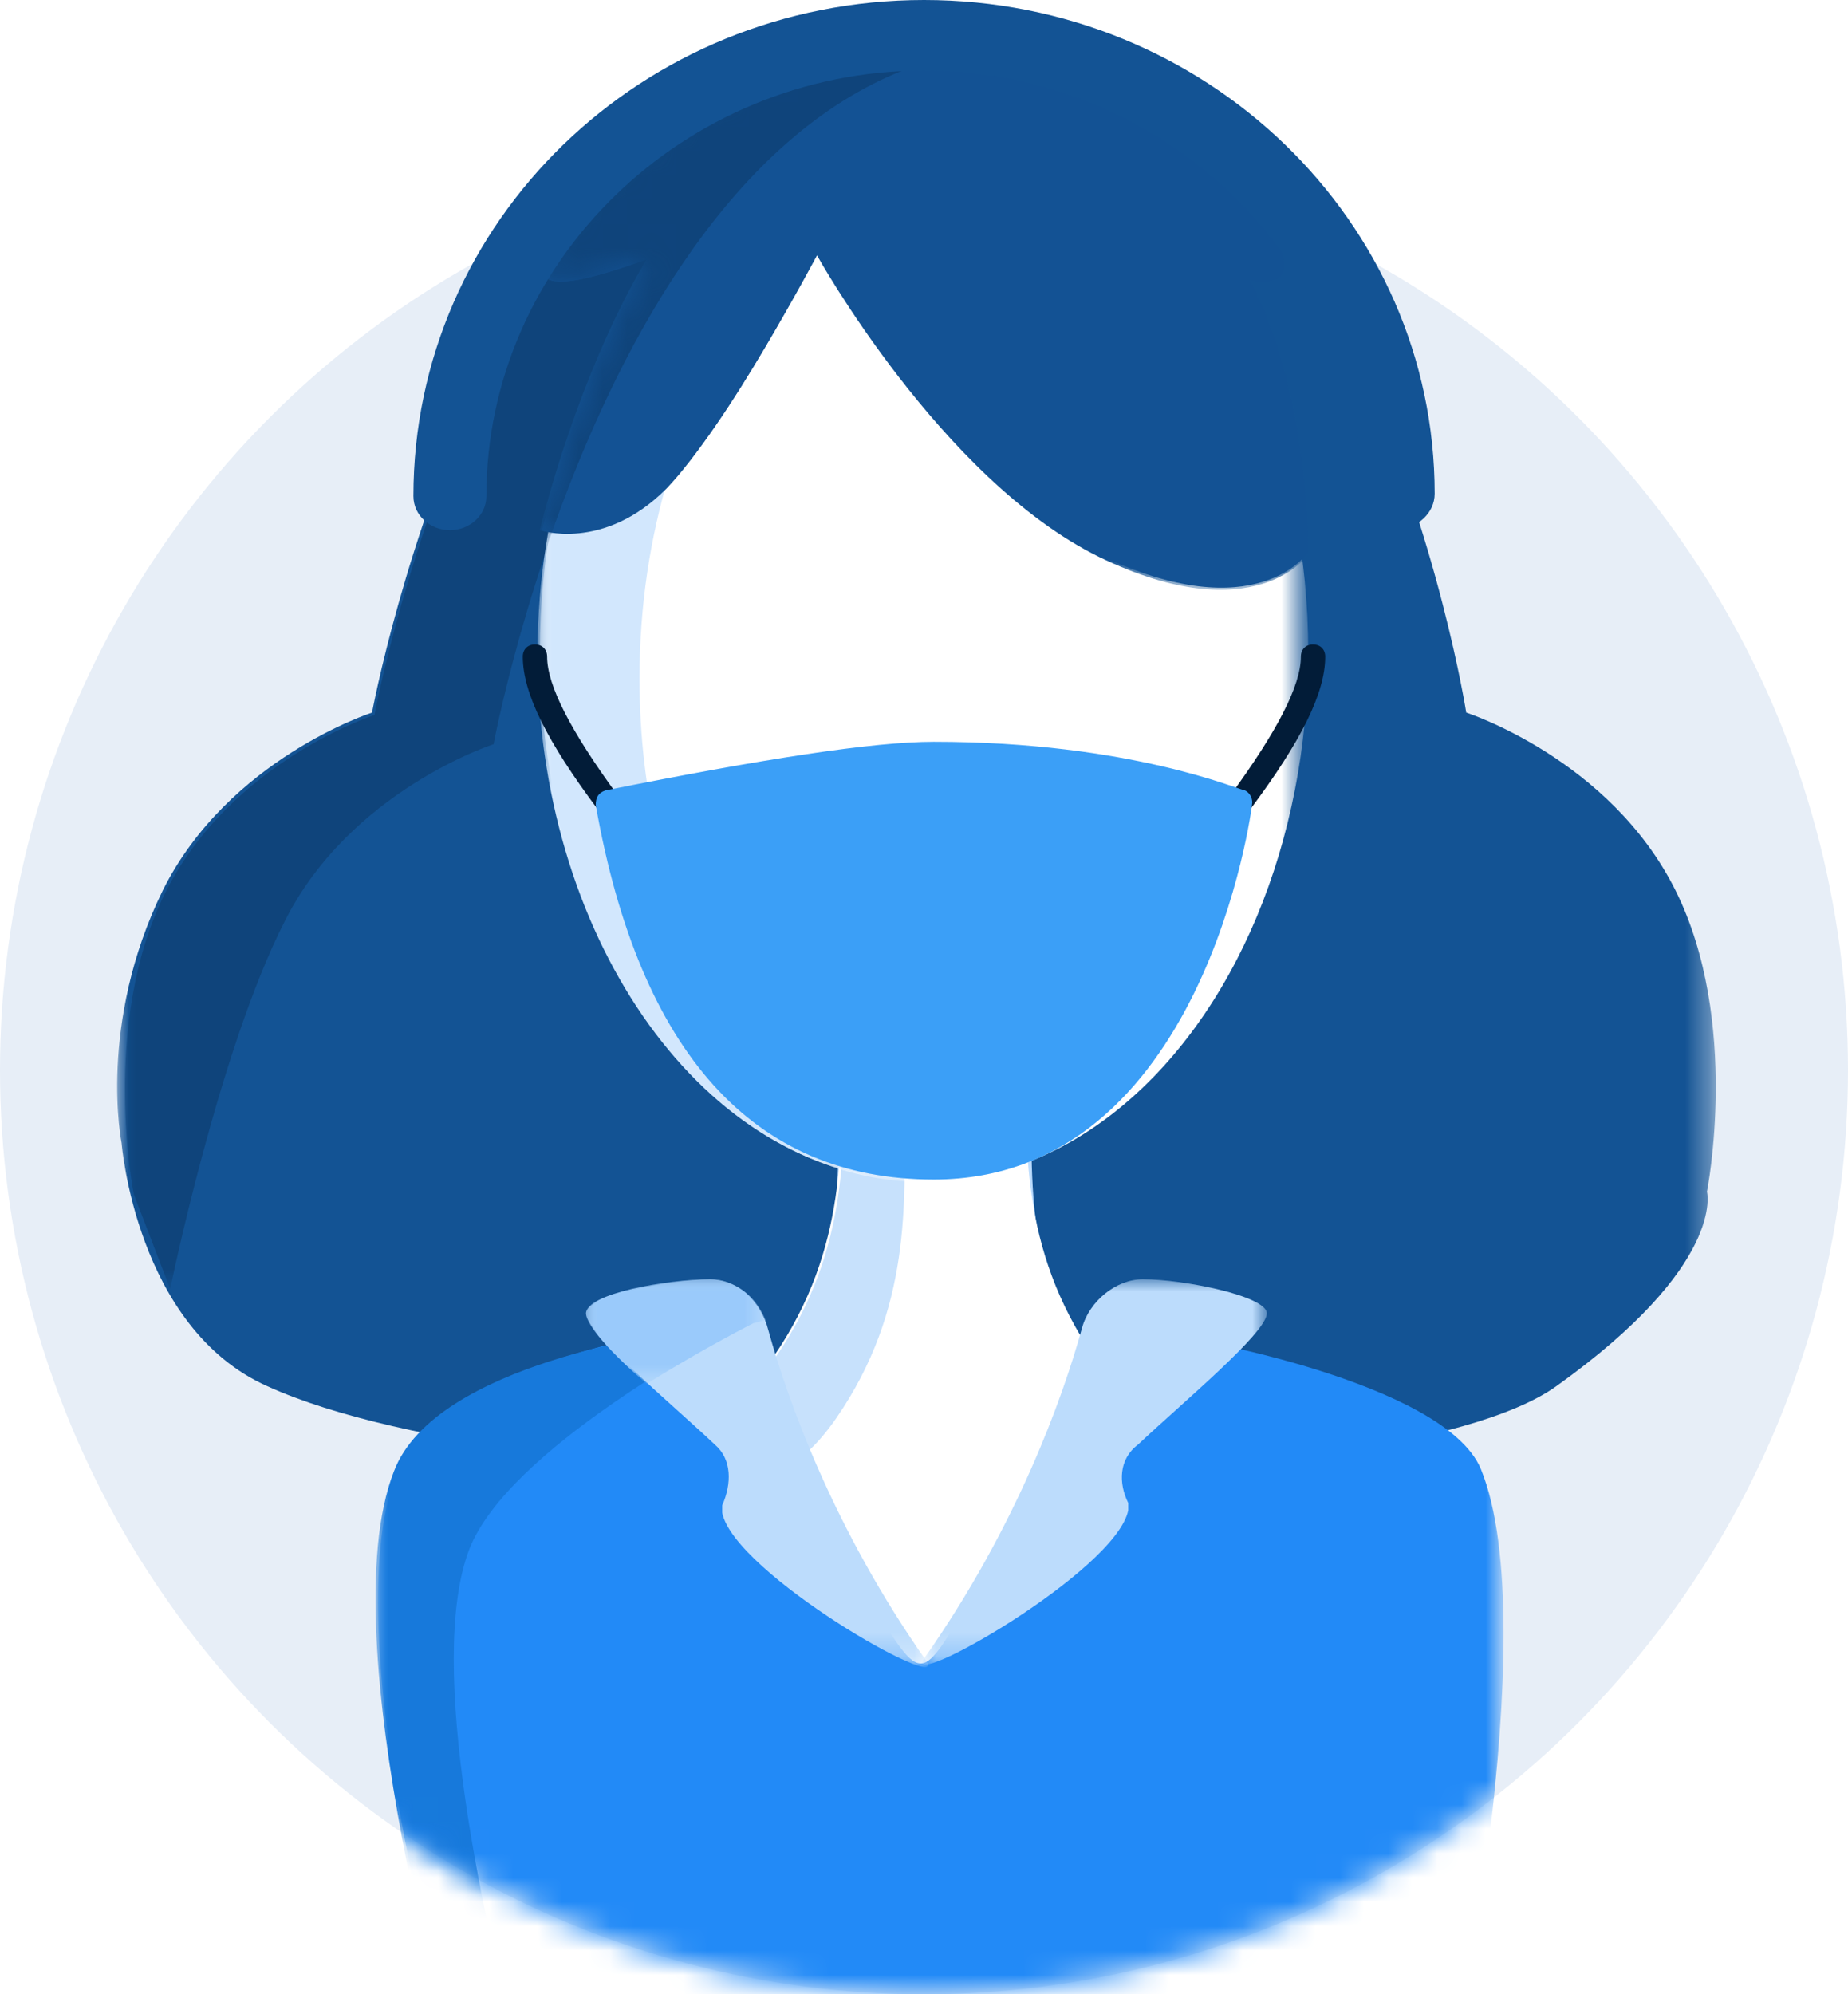 <?xml version="1.0" encoding="utf-8"?>
<!-- Generator: Adobe Illustrator 22.0.1, SVG Export Plug-In . SVG Version: 6.00 Build 0)  -->
<svg version="1.1" id="Layer_1" xmlns="http://www.w3.org/2000/svg" xmlns:xlink="http://www.w3.org/1999/xlink" x="0px" y="0px"
	 viewBox="0 0 76 82" style="enable-background:new 0 0 76 82;" xml:space="preserve">
<style type="text/css">
	.st0{fill:#E7EEF7;}
	.st1{filter:url(#Adobe_OpacityMaskFilter);}
	.st2{fill:#FFFFFF;}
	.st3{mask:url(#mask-2_1_);fill:#135394;}
	.st4{filter:url(#Adobe_OpacityMaskFilter_1_);}
	.st5{mask:url(#mask-4_1_);fill:#0F447B;}
	.st6{filter:url(#Adobe_OpacityMaskFilter_2_);}
	.st7{mask:url(#mask-6_1_);fill:url(#Path_15_);}
	.st8{filter:url(#Adobe_OpacityMaskFilter_3_);}
	.st9{mask:url(#mask-11_1_);fill:#FFFFFF;}
	.st10{filter:url(#Adobe_OpacityMaskFilter_4_);}
	.st11{mask:url(#mask-11_2_);fill:#C7E1FC;}
	.st12{filter:url(#Adobe_OpacityMaskFilter_5_);}
	.st13{mask:url(#mask-13_1_);fill:#228AF7;}
	.st14{filter:url(#Adobe_OpacityMaskFilter_6_);}
	.st15{mask:url(#mask-15_1_);fill:#1779DB;}
	.st16{filter:url(#Adobe_OpacityMaskFilter_7_);}
	.st17{mask:url(#mask-17_1_);fill:#BCDCFC;}
	.st18{filter:url(#Adobe_OpacityMaskFilter_8_);}
	.st19{mask:url(#mask-19_1_);fill:#9ACAFB;}
	.st20{filter:url(#Adobe_OpacityMaskFilter_9_);}
	.st21{mask:url(#mask-21_1_);fill:#BCDCFC;}
	.st22{filter:url(#Adobe_OpacityMaskFilter_10_);}
	.st23{mask:url(#mask-23_1_);fill:#FFFFFF;}
	.st24{filter:url(#Adobe_OpacityMaskFilter_11_);}
	.st25{mask:url(#mask-25_1_);fill:#D2E7FD;}
	.st26{filter:url(#Adobe_OpacityMaskFilter_12_);}
	.st27{mask:url(#mask-27_1_);fill:#135394;}
	.st28{fill:#135294;}
	.st29{filter:url(#Adobe_OpacityMaskFilter_13_);}
	.st30{mask:url(#mask-29_1_);fill:#0F447B;}
	.st31{fill:#135394;}
	.st32{fill:#021C38;}
	.st33{fill:#3B9FF7;}
</style>
<title>support_mask_info</title>
<g id="Page-1">
	<g id="support_mask_info">
		<g id="customer_mask">
			<g id="OT--Support-Package">
				<g>
					<g id="Group" transform="translate(0, 6)">
						<g id="ancillary-icon---support-package-a-link">
							<circle id="ancillary-icon---support-package-a" class="st0" cx="38" cy="38" r="38"/>
						</g>
						<g id="Clipped">
							<g id="ancillary-icon---support-package-a_1_">
							</g>
							<defs>
								<filter id="Adobe_OpacityMaskFilter" filterUnits="userSpaceOnUse" x="4.8" y="-5.3" width="65.8" height="60">
									<feColorMatrix  type="matrix" values="1 0 0 0 0  0 1 0 0 0  0 0 1 0 0  0 0 0 1 0"/>
								</filter>
							</defs>
							<mask maskUnits="userSpaceOnUse" x="4.8" y="-5.3" width="65.8" height="60" id="mask-2_1_">
								<g class="st1">
									<circle id="path-1_1_" class="st2" cx="38" cy="38" r="38"/>
								</g>
							</mask>
							<path id="Path" class="st3" d="M5,41c0,0-1-4.9,1.7-10.4c2.7-5.4,8.6-7.3,8.6-7.3s5.3-28.7,22-28.7c0.2,0,0.3,0,0.5,0
								c0.2,0,0.3,0,0.5,0c17.5,0,22,28.7,22,28.7s5.9,1.9,8.6,7.3c2.7,5.4,1.3,12.4,1.3,12.4S71,46,64,51s-42,5-53,0
								C5.6,48.6,5,41,5,41z"/>
						</g>
						<g id="Clipped_1_">
							<g id="ancillary-icon---support-package-a_2_">
							</g>
							<defs>
								<filter id="Adobe_OpacityMaskFilter_1_" filterUnits="userSpaceOnUse" x="5.1" y="-5.3" width="39.2" height="52.3">
									<feColorMatrix  type="matrix" values="1 0 0 0 0  0 1 0 0 0  0 0 1 0 0  0 0 0 1 0"/>
								</filter>
							</defs>
							<mask maskUnits="userSpaceOnUse" x="5.1" y="-5.3" width="39.2" height="52.3" id="mask-4_1_">
								<g class="st4">
									<circle id="path-3_1_" class="st2" cx="38" cy="38" r="38"/>
								</g>
							</mask>
							<path id="Path_1_" class="st5" d="M38.4-5.3c2.2,0,4.1,0.4,5.9,1.2c-0.3,0-0.6,0-1,0c-0.2,0-0.4,0-0.5,0c-0.2,0-0.3,0-0.5,0
								c-16.7,0-22,28.7-22,28.7s-5.9,1.9-8.6,7.3C9,37.2,7,47,7,47l-1.5-3.9c0,0-1.4-7,1.3-12.4c2.7-5.4,8.6-7.3,8.6-7.3
								s5.3-28.7,22-28.7c0.2,0,0.3,0,0.5,0C38-5.3,38.2-5.3,38.4-5.3z"/>
						</g>
						<g id="Clipped_2_">
							<g id="ancillary-icon---support-package-a_3_">
							</g>
							<defs>
								<filter id="Adobe_OpacityMaskFilter_2_" filterUnits="userSpaceOnUse" x="19" y="37" width="36.2" height="27.8">
									<feColorMatrix  type="matrix" values="1 0 0 0 0  0 1 0 0 0  0 0 1 0 0  0 0 0 1 0"/>
								</filter>
							</defs>
							<mask maskUnits="userSpaceOnUse" x="19" y="37" width="36.2" height="27.8" id="mask-6_1_">
								<g class="st6">
									<circle id="path-5_1_" class="st2" cx="38" cy="38" r="38"/>
								</g>
							</mask>
							
								<linearGradient id="Path_15_" gradientUnits="userSpaceOnUse" x1="-259.12" y1="419.053" x2="-259.12" y2="418.868" gradientTransform="matrix(36.18 0 0 -27.828 9412.044 11704.549)">
								<stop  offset="0" style="stop-color:#BBDCFF"/>
								<stop  offset="1" style="stop-color:#FFFFFF"/>
							</linearGradient>
							<path id="Path_2_" class="st7" d="M19,58c2.5,0.8,5,1.5,7.5,2c1.8,0.4,3.6,0.7,5.4,0.9c2.5,0,2.1,0.1,1.3,0.1
								c0.2,0,0.4,0,0.7,0c3.2,0.1,1.3,4.2,4.5,3.7c2.5-0.7,7-4.6,6.1-4.3c0.2,0,0.5-0.1,0.7-0.1c1.5-0.4,3.1-0.8,4.6-1.3
								c1.4-0.5,2.7-1,4-1.5c0.5-0.3,0.9-0.5,1.4-0.7c-5.3-3.9-9.8-6.1-10.5-6.9c-3-3.9-2.1-9.7-2.3-12.6c0-0.5,0.2,0-0.3,0.1
								l-7.9,1c-0.4,0.1,0.2-0.9,0.2-0.4c-0.1,2.5,1,8.3-3,12.4C30.3,51.4,24.6,53.3,19,58"/>
						</g>
						<g id="Clipped_3_">
							<g id="ancillary-icon---support-package-a_4_">
							</g>
						</g>
						<g id="Clipped_4_">
							<g id="ancillary-icon---support-package-a_5_">
							</g>
							<defs>
								<filter id="Adobe_OpacityMaskFilter_3_" filterUnits="userSpaceOnUse" x="19.4" y="34.5" width="38" height="34.5">
									<feColorMatrix  type="matrix" values="1 0 0 0 0  0 1 0 0 0  0 0 1 0 0  0 0 0 1 0"/>
								</filter>
							</defs>
							<mask maskUnits="userSpaceOnUse" x="19.4" y="34.5" width="38" height="34.5" id="mask-11_1_">
								<g class="st8">
									<circle id="path-10_1_" class="st2" cx="38" cy="38" r="38"/>
								</g>
							</mask>
							<path id="Path_3_" class="st9" d="M38.4,34.5c-1.9,0-3.8,1.1-3.8,2.9c0,3.5,0.3,7.9-2.8,12.4c-3.4,5-6.7,0.7-12.4,7.7
								c5.9,2.1,12.3,11.5,19,11.5s13-9.4,19-11.5c-5.7-6.9-9-2.7-12.4-7.7c-3.1-4.5-2.8-8.9-2.8-12.4
								C42.3,35.6,40.3,34.5,38.4,34.5z"/>
							<defs>
								<filter id="Adobe_OpacityMaskFilter_4_" filterUnits="userSpaceOnUse" x="19.4" y="34.5" width="38" height="24.7">
									<feColorMatrix  type="matrix" values="1 0 0 0 0  0 1 0 0 0  0 0 1 0 0  0 0 0 1 0"/>
								</filter>
							</defs>
							<mask maskUnits="userSpaceOnUse" x="19.4" y="34.5" width="38" height="24.7" id="mask-11_2_">
								<g class="st10">
									<circle id="path-10_2_" class="st2" cx="38" cy="38" r="38"/>
								</g>
							</mask>
							<path id="Shape" class="st11" d="M38.4,34.5c1.8,0,3.6,1,3.8,2.6C41.8,37.1,41.4,37,41,37c-1.9,0-3.8,1.1-3.8,2.9
								c0,3.5,0.3,7.9-2.8,12.4c-3.3,4.8-6.4,1.1-11.7,6.9c-1.1-0.7-2.2-1.3-3.2-1.7c5.7-6.9,9-2.7,12.4-7.7
								c3.1-4.5,2.8-8.9,2.8-12.4C34.6,35.6,36.5,34.5,38.4,34.5z M47.4,52.1c2.7,1.4,5.6,0.1,10,5.4l-0.2-0.2
								c-4.1-3.1-6.8-0.9-9.6-5L47.4,52.1z"/>
						</g>
						<g id="Clipped_5_">
							<g id="ancillary-icon---support-package-a_6_">
							</g>
							<defs>
								<filter id="Adobe_OpacityMaskFilter_5_" filterUnits="userSpaceOnUse" x="15.6" y="48.7" width="46.3" height="30.9">
									<feColorMatrix  type="matrix" values="1 0 0 0 0  0 1 0 0 0  0 0 1 0 0  0 0 0 1 0"/>
								</filter>
							</defs>
							<mask maskUnits="userSpaceOnUse" x="15.6" y="48.7" width="46.3" height="30.9" id="mask-13_1_">
								<g class="st12">
									<circle id="path-12_1_" class="st2" cx="38" cy="38" r="38"/>
								</g>
							</mask>
							<path id="Path_4_" class="st13" d="M27.9,48.7c0,0-9.9,1.4-11.6,5.9C13.6,61.5,19,79.4,19,79.4l40.6,0.2c0,0,4-18.6,1.3-25.2
								c-1.5-3.6-12.4-5.5-12.5-5.4C32.2,65.7,43.6,68.1,27.9,48.7"/>
						</g>
						<g id="Clipped_6_">
							<g id="ancillary-icon---support-package-a_7_">
							</g>
							<defs>
								<filter id="Adobe_OpacityMaskFilter_6_" filterUnits="userSpaceOnUse" x="15.5" y="48.4" width="15.2" height="31.1">
									<feColorMatrix  type="matrix" values="1 0 0 0 0  0 1 0 0 0  0 0 1 0 0  0 0 0 1 0"/>
								</filter>
							</defs>
							<mask maskUnits="userSpaceOnUse" x="15.5" y="48.4" width="15.2" height="31.1" id="mask-15_1_">
								<g class="st14">
									<circle id="path-14_1_" class="st2" cx="38" cy="38" r="38"/>
								</g>
							</mask>
							<path id="Path_5_" class="st15" d="M19.3,57.7c-1.8,4.7,0.6,15.5,2.3,21.8l-2.7,0c0,0-5.4-18.1-2.7-25
								c1.7-4.5,11.6-5.7,11.6-5.7c1-0.2,1.9-0.3,2.8-0.4C29.4,49.1,20.9,53.6,19.3,57.7z"/>
						</g>
						<g id="Clipped_7_">
							<g id="ancillary-icon---support-package-a_8_">
							</g>
							<defs>
								<filter id="Adobe_OpacityMaskFilter_7_" filterUnits="userSpaceOnUse" x="24.1" y="46.6" width="14.1" height="15.9">
									<feColorMatrix  type="matrix" values="1 0 0 0 0  0 1 0 0 0  0 0 1 0 0  0 0 0 1 0"/>
								</filter>
							</defs>
							<mask maskUnits="userSpaceOnUse" x="24.1" y="46.6" width="14.1" height="15.9" id="mask-17_1_">
								<g class="st16">
									<circle id="path-16_1_" class="st2" cx="38" cy="38" r="38"/>
								</g>
							</mask>
							<path id="Path_6_" class="st17" d="M29.2,46.6c-1.7,0-5.1,0.7-5.1,1.4c0,0.8,3.5,3.7,5.3,5.4c0.7,0.6,0.7,1.6,0.3,2.5
								c0,0.1,0,0.2,0,0.3c0.5,2.5,9.3,7.5,8.4,6.1c-3.8-5.4-5.7-10.7-6.5-13.6C31.3,47.5,30.3,46.6,29.2,46.6z"/>
						</g>
						<g id="Clipped_8_">
							<g id="ancillary-icon---support-package-a_9_">
							</g>
							<defs>
								<filter id="Adobe_OpacityMaskFilter_8_" filterUnits="userSpaceOnUse" x="24.1" y="46.6" width="7.4" height="4.2">
									<feColorMatrix  type="matrix" values="1 0 0 0 0  0 1 0 0 0  0 0 1 0 0  0 0 0 1 0"/>
								</filter>
							</defs>
							<mask maskUnits="userSpaceOnUse" x="24.1" y="46.6" width="7.4" height="4.2" id="mask-19_1_">
								<g class="st18">
									<circle id="path-18_1_" class="st2" cx="38" cy="38" r="38"/>
								</g>
							</mask>
							<path id="Path_7_" class="st19" d="M29.2,46.6c1,0,1.9,0.7,2.3,1.7c-0.2,0-0.4,0.1-0.5,0.1c0,0-2,1-4.4,2.5
								c-1.4-1.2-2.5-2.4-2.5-2.9C24.1,47.2,27.4,46.6,29.2,46.6z"/>
						</g>
						<g id="Clipped_9_">
							<g id="ancillary-icon---support-package-a_10_">
							</g>
							<defs>
								<filter id="Adobe_OpacityMaskFilter_9_" filterUnits="userSpaceOnUse" x="38" y="46.6" width="14.1" height="15.9">
									<feColorMatrix  type="matrix" values="1 0 0 0 0  0 1 0 0 0  0 0 1 0 0  0 0 0 1 0"/>
								</filter>
							</defs>
							<mask maskUnits="userSpaceOnUse" x="38" y="46.6" width="14.1" height="15.9" id="mask-21_1_">
								<g class="st20">
									<circle id="path-20_1_" class="st2" cx="38" cy="38" r="38"/>
								</g>
							</mask>
							<path id="Path_8_" class="st21" d="M47,46.6c1.7,0,5.1,0.7,5.1,1.4c0,0.8-3.5,3.7-5.3,5.4C46,54,46,55,46.4,55.8
								c0,0.1,0,0.2,0,0.3c-0.5,2.5-9.3,7.5-8.4,6.1c3.8-5.4,5.7-10.7,6.5-13.6C44.8,47.5,45.9,46.6,47,46.6z"/>
						</g>
						<g id="Clipped_10_">
							<g id="ancillary-icon---support-package-a_11_">
							</g>
							<defs>
								<filter id="Adobe_OpacityMaskFilter_10_" filterUnits="userSpaceOnUse" x="22.2" y="-1" width="31.5" height="43.6">
									<feColorMatrix  type="matrix" values="1 0 0 0 0  0 1 0 0 0  0 0 1 0 0  0 0 0 1 0"/>
								</filter>
							</defs>
							<mask maskUnits="userSpaceOnUse" x="22.2" y="-1" width="31.5" height="43.6" id="mask-23_1_">
								<g class="st22">
									<circle id="path-22_1_" class="st2" cx="38" cy="38" r="38"/>
								</g>
							</mask>
							<ellipse id="Oval" class="st23" cx="38" cy="20.8" rx="15.8" ry="21.8"/>
						</g>
						<g id="Clipped_11_">
							<g id="ancillary-icon---support-package-a_12_">
							</g>
							<defs>
								<filter id="Adobe_OpacityMaskFilter_11_" filterUnits="userSpaceOnUse" x="22.2" y="-1" width="20.8" height="43.5">
									<feColorMatrix  type="matrix" values="1 0 0 0 0  0 1 0 0 0  0 0 1 0 0  0 0 0 1 0"/>
								</filter>
							</defs>
							<mask maskUnits="userSpaceOnUse" x="22.2" y="-1" width="20.8" height="43.5" id="mask-25_1_">
								<g class="st24">
									<circle id="path-24_1_" class="st2" cx="38" cy="38" r="38"/>
								</g>
							</mask>
							<path id="Path_9_" class="st25" d="M38-1c1.8,0,3.4,0.4,5,1.1c-0.3,0-0.6,0-0.9,0c-8.7,0-15.8,9.8-15.8,21.8
								c0,9.6,4.5,17.7,10.7,20.6c-8.3-0.6-14.9-10.1-14.9-21.7C22.2,8.8,29.3-1,38-1z"/>
						</g>
						<g id="Clipped_12_">
							<g id="ancillary-icon---support-package-a_13_">
							</g>
							<defs>
								<filter id="Adobe_OpacityMaskFilter_12_" filterUnits="userSpaceOnUse" x="22.2" y="-1.5" width="31.5" height="19.7">
									<feColorMatrix  type="matrix" values="1 0 0 0 0  0 1 0 0 0  0 0 1 0 0  0 0 0 1 0"/>
								</filter>
							</defs>
							<mask maskUnits="userSpaceOnUse" x="22.2" y="-1.5" width="31.5" height="19.7" id="mask-27_1_">
								<g class="st26">
									<circle id="path-26_1_" class="st2" cx="38" cy="38" r="38"/>
								</g>
							</mask>
							<path id="Path_10_" class="st27" d="M45.2,16.9c6.4,3.1,8.6-0.1,8.6-0.1s0.2-12.5-6.5-15.3C40.6-1.2,40.5-2.1,33.2-1
								S22.2,15.8,22.2,15.8s2.6,0.9,5.2-1.7c2.5-2.6,6.2-9.6,6.2-9.6S38.7,13.7,45.2,16.9z"/>
						</g>
					</g>
					<path id="Path_11_" class="st28" d="M37.5,7.8c6.1,0,15.3,5.7,15.3,3.1s-8.6-10-14.8-10s-15.8,7.4-15.8,10S31.4,7.8,37.5,7.8z"
						/>
					<g id="Group_1_" transform="translate(16.902, 0)">
						<path id="Path_12_" class="st28" d="M20.6,7.8c6.1,0,15.3,5.7,15.3,3.1s-8.6-10-14.8-10S5.3,8.3,5.3,10.9S14.5,7.8,20.6,7.8z"
							/>
						<g transform="translate(4.39, 0.713)">
							<g id="ancillary-icon---support-package-d-link">
								<path id="ancillary-icon---support-package-d" class="st28" d="M16.7,0.2c6.1,0,14.8,7.4,14.8,10c0,0.6-0.5,0.8-1.4,0.6
									c2.4,4.5,2.4,10.8,2.4,11.2l0,0c0,0-2.1,3.2-8.6,0.1C17.5,19,12.3,9.7,12.3,9.7s-3.6,7.1-6.2,9.6C3.6,21.9,1,21.1,1,21.1
									s1.5-6.3,4.4-11.2C2.8,10.8,1,11.3,1,10.2C1,7.6,10.6,0.2,16.7,0.2z"/>
							</g>
							<g id="Clipped_13_">
								<g id="ancillary-icon---support-package-d_1_">
								</g>
								<defs>
									<filter id="Adobe_OpacityMaskFilter_13_" filterUnits="userSpaceOnUse" x="-25" y="0" width="48" height="85.1">
										<feColorMatrix  type="matrix" values="1 0 0 0 0  0 1 0 0 0  0 0 1 0 0  0 0 0 1 0"/>
									</filter>
								</defs>
								<mask maskUnits="userSpaceOnUse" x="-25" y="0" width="48" height="85.1" id="mask-29_1_">
									<g class="st29">
										<path id="path-28_1_" class="st2" d="M16.7,0.2c6.1,0,14.8,7.4,14.8,10c0,0.6-0.5,0.8-1.4,0.6c2.4,4.5,2.4,10.8,2.4,11.2
											l0,0c0,0-2.1,3.2-8.6,0.1C17.5,19,12.3,9.7,12.3,9.7s-3.6,7.1-6.2,9.6C3.6,21.9,1,21.1,1,21.1s1.5-6.3,4.4-11.2
											C2.8,10.8,1,11.3,1,10.2C1,7.6,10.6,0.2,16.7,0.2z"/>
									</g>
								</mask>
								<path id="Path_13_" class="st30" d="M17.1,0c2.2,0,4.1,0.4,5.9,1.2c-0.3,0-0.6,0-1,0c-0.2,0-0.4,0-0.5,0c-0.2,0-0.3,0-0.5,0
									C4.3,1.2-1,29.8-1,29.8s-5.9,1.9-8.6,7.3c-2.7,5.4-1.3,12.4-1.3,12.4s-5.6,2.4-7.1,7.9c-1.5,5.5,3.3,10.6,3.3,10.6
									s-7.6,3.3-4.7,11.7c1,2.8,2.9,4.4,4.9,5.4c-3.5-0.3-8.2-1.6-9.9-6.5c-2.9-8.3,4.7-11.7,4.7-11.7s-4.9-5.1-3.3-10.6
									c1.5-5.5,7.1-7.9,7.1-7.9s-1.4-7,1.3-12.4c2.7-5.4,8.6-7.3,8.6-7.3S-0.7,0,16.1,0c0.2,0,0.3,0,0.5,0C16.7,0,16.9,0,17.1,0z"
									/>
							</g>
						</g>
						<path id="Path_14_" class="st31" d="M40.6,21.8c-0.8,0-1.5-0.6-1.5-1.4c0-9.6-8.1-17.5-18-17.5c-9.9,0-18,7.9-18,17.5
							c0,0.8-0.7,1.4-1.5,1.4c-0.8,0-1.5-0.6-1.5-1.4C0.1,9.1,9.5,0,21.1,0c11.6,0,21,9.1,21,20.3C42.1,21.1,41.4,21.7,40.6,21.8"/>
					</g>
				</g>
			</g>
			<g id="Group-2" transform="translate(22, 27)">
				<path class="st32" d="M29,6.5c-0.1,0-0.2,0-0.3-0.1c-0.2-0.2-0.3-0.5-0.1-0.7c1.9-2.6,2.9-4.5,2.9-5.7c0-0.3,0.2-0.5,0.5-0.5
					s0.5,0.2,0.5,0.5c0,1.5-1,3.5-3.1,6.3C29.3,6.4,29.2,6.5,29,6.5z"/>
				<path class="st32" d="M3,6.5c-0.2,0-0.3-0.1-0.4-0.2C0.5,3.5-0.5,1.5-0.5,0c0-0.3,0.2-0.5,0.5-0.5S0.5-0.3,0.5,0
					c0,1.2,1,3.1,2.9,5.7c0.2,0.2,0.1,0.5-0.1,0.7C3.2,6.5,3.1,6.5,3,6.5z"/>
				<g>
					<path id="Path-2_1_" class="st33" d="M3,6c6.5-1.3,10.9-2,13.4-2C24.5,4,29,6,29,6s-1.8,15-12.6,15C9.3,21,4.8,16,3,6z"/>
					<path class="st33" d="M16.4,21.5C9,21.5,4.3,16.3,2.5,6.1c0-0.3,0.1-0.5,0.4-0.6c6.5-1.3,11-2,13.5-2c8.1,0,12.6,2,12.8,2
						c0.2,0.1,0.3,0.3,0.3,0.5C29.5,6.2,27.5,21.5,16.4,21.5z M3.6,6.4c1.8,9.5,6,14.1,12.9,14.1c9.3,0,11.6-11.9,12-14.2
						c-1.2-0.4-5.4-1.8-12-1.8C14.1,4.5,9.7,5.1,3.6,6.4z"/>
				</g>
			</g>
		</g>
	</g>
</g>
</svg>
